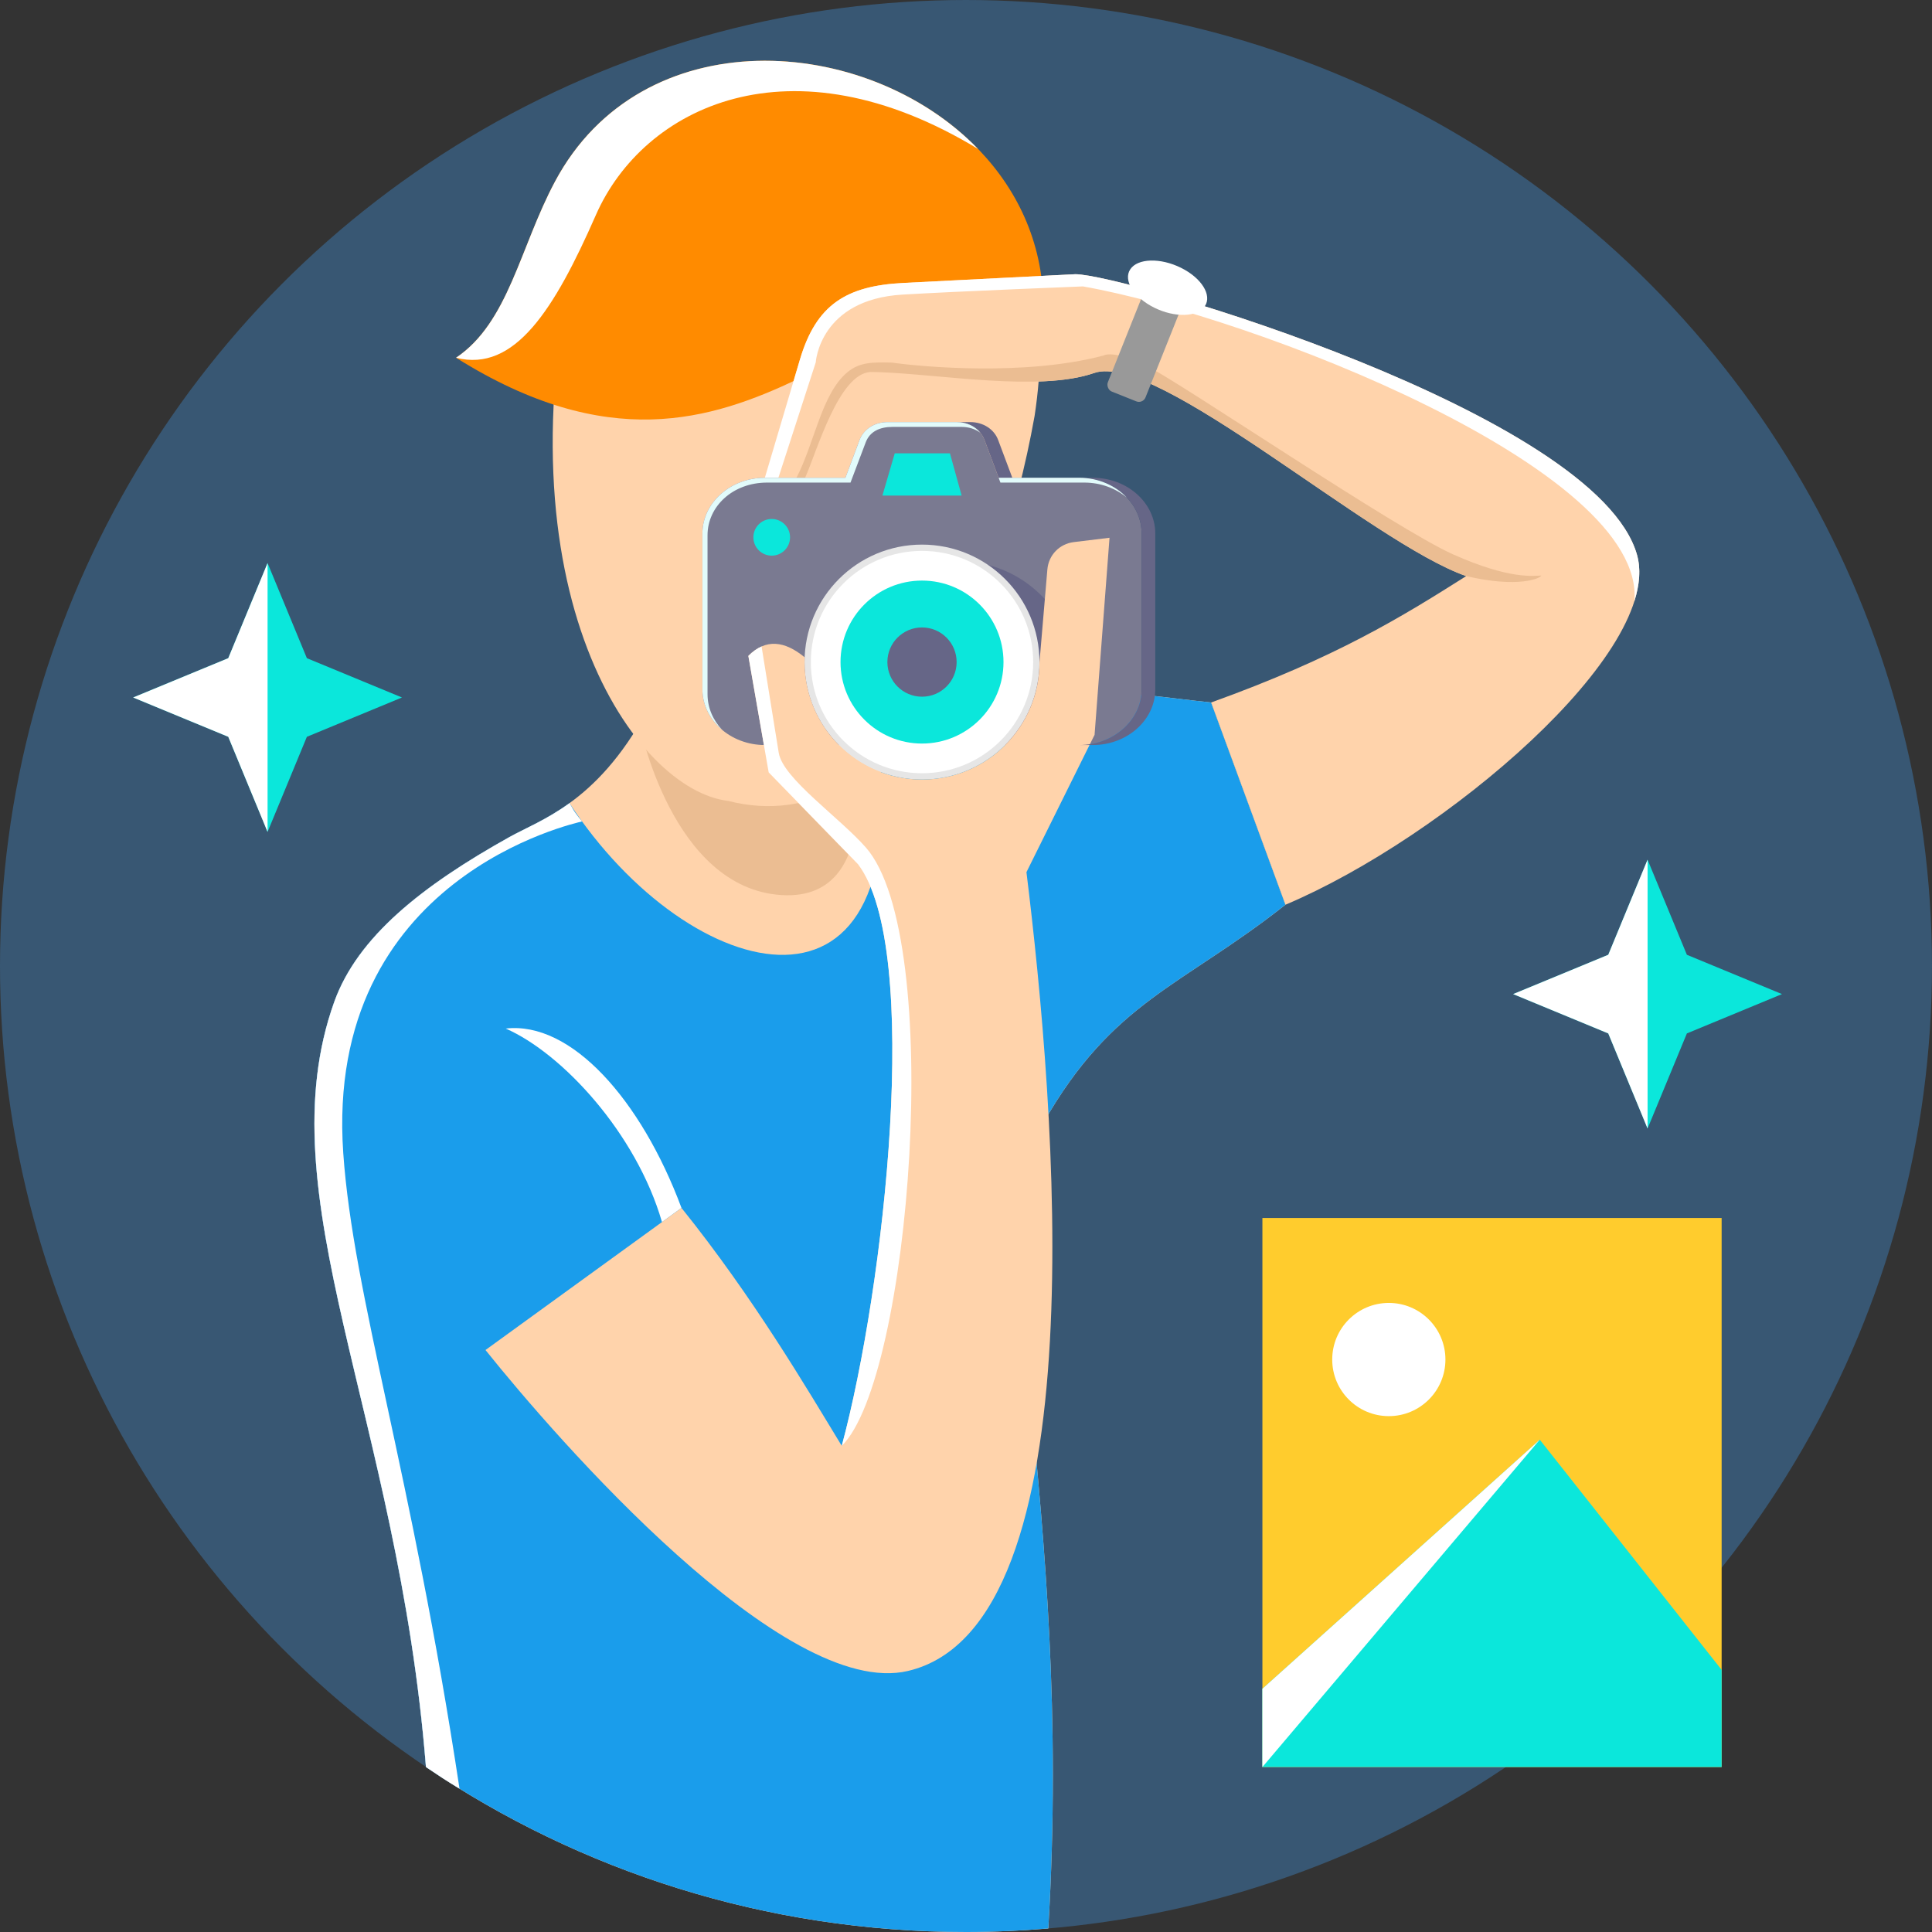 <?xml version="1.0" ?><!DOCTYPE svg  PUBLIC '-//W3C//DTD SVG 1.1//EN'  'http://www.w3.org/Graphics/SVG/1.1/DTD/svg11.dtd'><svg height="128px" style="shape-rendering:geometricPrecision; text-rendering:geometricPrecision; image-rendering:optimizeQuality; fill-rule:evenodd; clip-rule:evenodd" version="1.1" viewBox="0 0 73143 73143" width="128px" xml:space="preserve" xmlns="http://www.w3.org/2000/svg" xmlns:xlink="http://www.w3.org/1999/xlink"><rect x="0" y="0" width="73143" height="73143" fill="#333333" stroke="none"/><defs><style type="text/css">
   <![CDATA[
    .fil9 {fill:#0BE7DB}
    .fil3 {fill:#1A9DEB}
    .fil0 {fill:#385773}
    .fil7 {fill:#666687}
    .fil6 {fill:#7A7A91}
    .fil12 {fill:#999999}
    .fil11 {fill:#E2FBFB}
    .fil8 {fill:#E6E6E6}
    .fil2 {fill:#EBBD92}
    .fil5 {fill:#FF8B00}
    .fil10 {fill:#FFCC2D}
    .fil1 {fill:#FFD3AB}
    .fil4 {fill:white}
   ]]>
  </style></defs><g id="Layer_x0020_1"><circle class="fil0" cx="36571" cy="36571" r="36571"/><path class="fil1" d="M24495 26905l8686 794c5463,-2298 9570,-1420 12671,-1104l2814 7657c-3947,3113 -6528,3633 -9166,8258 -2439,4276 1164,14176 187,30499 -1027,87 -2066,134 -3116,134 -7573,0 -14609,-2302 -20445,-6245 -1065,-13335 -6101,-21647 -3471,-28970 883,-2459 3320,-4391 6635,-6240 587,-327 1385,-642 2269,-1281 933,-674 1962,-1709 2936,-3502z"/><path class="fil2" d="M24208 27410c0,0 1216,6208 5373,6476 4156,267 2642,-6275 2642,-6275l-8015 -201z"/><path class="fil3" d="M33181 27699c5463,-2298 9570,-1420 12671,-1104l2814 7657c-3947,3113 -6528,3633 -9166,8258 -2439,4276 1164,14176 187,30499 -1027,87 -2066,134 -3116,134 -7573,0 -14609,-2302 -20445,-6245 -1065,-13335 -6101,-21647 -3471,-28970 883,-2459 3320,-4391 6635,-6240 587,-327 1385,-642 2269,-1281 4558,6980 13318,9236 11622,-2708z"/><path class="fil4" d="M16126 66898c-1065,-13335 -6101,-21647 -3471,-28970 883,-2459 3320,-4391 6635,-6240 587,-327 1385,-642 2269,-1281 138,209 98,230 476,692 -219,59 -9763,2101 -9040,12551 372,5378 2596,12132 4402,24068 -543,-327 -747,-466 -1271,-820z"/><path class="fil1" d="M39168 15750c-1354,7569 -5262,16192 -11608,14570 -3464,-408 -8847,-7831 -5668,-21415 2478,-8546 19547,-8051 17276,6845z"/><path class="fil5" d="M17266 13544c1989,-1338 2414,-4174 3743,-6665 4700,-8817 20026,-3902 18367,6260 -6386,-4522 -10650,7599 -22110,405z"/><path class="fil4" d="M17266 13544c1989,-1338 2414,-4174 3743,-6665 3290,-6172 11785,-5614 16018,-1240 -7110,-4317 -12671,-1589 -14469,2504 -1566,3564 -3069,5965 -5292,5401z"/><path class="fil1" d="M30481 18088c473,-1070 1303,-4026 2536,-4006 2334,39 6265,784 8409,38 2365,-823 10488,6438 14082,7690 -2432,1539 -4917,3079 -9656,4785l2814 7657c6028,-2550 14331,-9599 13311,-13241 -1505,-5370 -19454,-10632 -21266,-10630l-6513 331c-2160,110 -3296,821 -3912,2895l-1330 4481 1525 0z"/><path class="fil2" d="M30481 18088c465,-1052 1275,-3934 2472,-4005 0,1 267,5 295,5 2354,79 6103,754 8178,32 2365,-823 10488,6438 14082,7690 1990,466 2824,78 2841,-20 -298,4 -1179,161 -3339,-803 -2161,-964 -10286,-6482 -11581,-7125 -1295,-643 -1652,-402 -1652,-402 -2964,786 -6872,428 -8015,267 -698,-13 -1204,-32 -1681,366 -976,814 -1236,2658 -1927,3995l327 0z"/><path class="fil4" d="M61875 22762c202,-638 248,-1229 102,-1751 -1505,-5370 -19454,-10632 -21266,-10630l-6513 331c-2160,110 -3296,821 -3912,2895l-1330 4481 513 0 1414 -4369c0,0 143,-2379 3285,-2566 2096,-125 6830,-310 6830,-310 6477,1144 21323,6923 20877,11919z"/><path class="fil4" d="M19147 38940c2132,934 4940,3958 5915,7326l738 -536c-1533,-4112 -4185,-7075 -6653,-6790z"/><path class="fil6" d="M33598 15980l2616 0c489,0 904,267 1058,680l535 1428 3050 0c1299,0 2363,948 2363,2107l0 5903c0,1159 -1064,2108 -2363,2108l-11901 0c-1299,0 -2363,-949 -2363,-2108l0 -5903c0,-1159 1064,-2107 2363,-2107l3050 0 535 -1428c154,-413 569,-680 1057,-680z"/><path class="fil7" d="M39949 28206l-7335 0c-492,-716 -780,-1582 -780,-2516 0,-2456 1991,-4447 4448,-4447 2456,0 4447,1991 4447,4447 0,934 -289,1800 -780,2516z"/><circle class="fil8" cx="34906" cy="25065" r="4447"/><circle class="fil4" cx="34906" cy="25065" r="4209"/><circle class="fil9" cx="34906" cy="25065" r="3085"/><circle class="fil7" cx="34906" cy="25065" r="1311"/><circle class="fil9" cx="29216" cy="20342" r="694"/><polygon class="fil9" points="33874,17163 35964,17163 36406,18761 33407,18761 "/><path class="fil1" d="M28332 24831l769 4410 3383 3478c2425,3204 1007,15991 -616,22019 -1325,-2177 -3335,-5607 -6068,-9008l-7420 5380c2687,3356 11301,13258 15996,12150 7267,-1715 5563,-21491 4484,-30241l2579 -5199 566 -7461 -1352 164c-543,66 -955,492 -1001,1037l-298 3505c0,2456 -1991,4447 -4448,4447 -2534,0 -4538,-2101 -4443,-4628 -755,-621 -1471,-718 -2131,-53z"/><path class="fil4" d="M28332 24831l769 4410 3383 3478c2425,3204 1007,15991 -616,22019 2607,-2547 3907,-19241 913,-22652 -997,-1137 -3143,-2617 -3299,-3584l-650 -4028c-170,75 -337,192 -500,357z"/><polygon class="fil9" points="10130,21318 11618,24918 15218,26406 11618,27894 10130,31495 8642,27894 5041,26406 8642,24918 "/><polygon class="fil4" points="10130,31495 8642,27894 5041,26406 8642,24918 10130,21318 "/><polygon class="fil9" points="62375,32547 63863,36147 67463,37635 63863,39124 62375,42724 60887,39124 57286,37635 60887,36147 "/><polygon class="fil4" points="62375,42724 60887,39124 57286,37635 60887,36147 62375,32547 "/><rect class="fil10" height="20786" width="17386" x="47793" y="46112"/><polygon class="fil9" points="47793,63934 58294,54505 65179,63219 65179,66898 47793,66898 "/><polygon class="fil4" points="47793,66898 47793,63934 58294,54505 "/><circle class="fil4" cx="52579" cy="51470" r="2143"/><path class="fil7" d="M36214 15980l518 0c489,0 904,267 1058,680l535 1428 -518 0 -535 -1428c-154,-413 -569,-680 -1058,-680zm4643 2108l518 0c1299,0 2362,948 2362,2107l0 5903c0,1159 -1063,2108 -2362,2108l-518 0c1299,0 2363,-949 2363,-2108l0 -5903c0,-1159 -1064,-2107 -2363,-2107z"/><path class="fil11" d="M33598 15980l2616 0c368,0 694,151 899,402 -193,-140 -438,-220 -706,-220l-2616 0c-488,0 -861,175 -1017,587l-575 1521 -3157 0c-1299,0 -2256,901 -2256,1996l0 6014c0,513 209,985 554,1352 -459,-385 -747,-931 -747,-1534l0 -5903c0,-1159 1064,-2107 2363,-2107l3050 0 535 -1428c154,-413 569,-680 1057,-680zm4209 2108l3050 0c724,0 1374,294 1809,755 -424,-355 -993,-573 -1616,-573l-3175 0 -68 -182z"/><rect class="fil12" height="4839" rx="268" ry="268" transform="matrix(0.929 0.371 -0.371 0.929 43636.4 10229.6)" width="1536"/><circle class="fil4" r="1482" transform="matrix(-0.34 0.51 -0.953 -0.471 44203.5 10892.6)"/></g></svg>